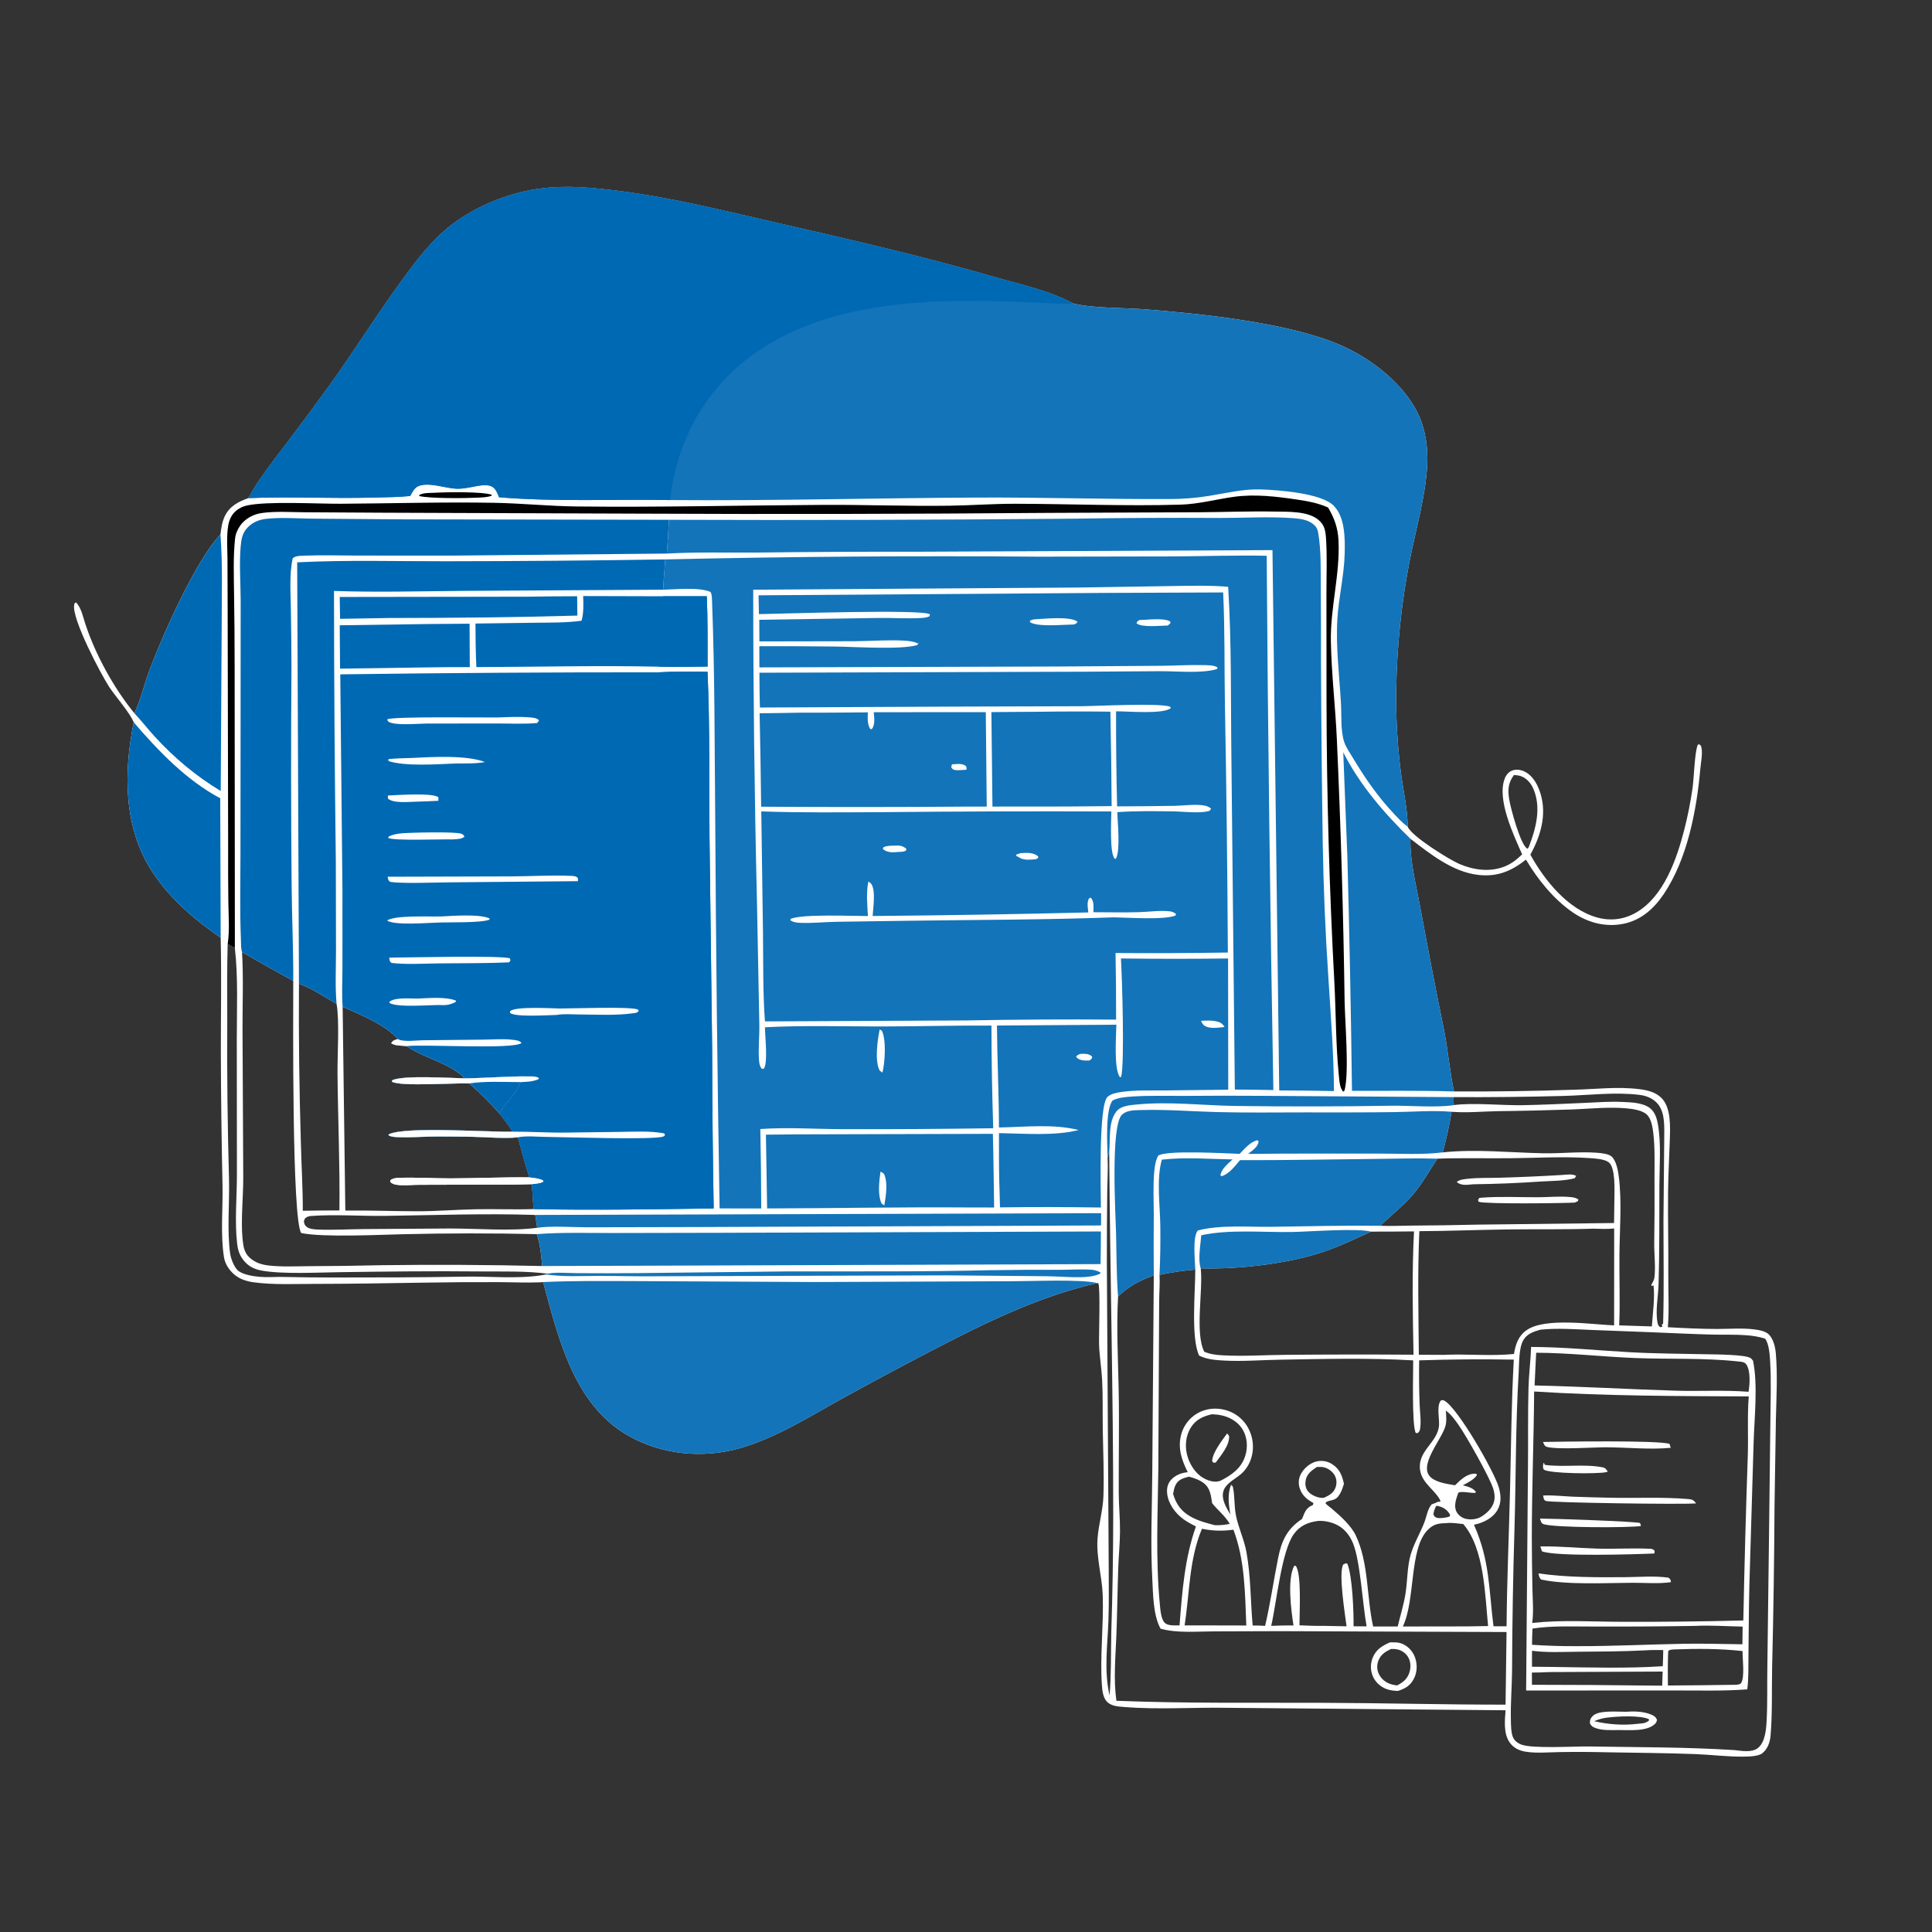 <?xml version="1.0" encoding="utf-8" ?>
<svg xmlns="http://www.w3.org/2000/svg" xmlns:xlink="http://www.w3.org/1999/xlink" width="1024" height="1024">
	<rect width="100%" height="100%" fill="#333333" stroke="none"/>
	<path fill="white" d="M131.654 264.002L131.899 263.539C137.139 253.811 144.328 244.957 150.973 236.168Q163.01 220.321 174.666 204.192C187.103 186.93 198.364 168.877 210.823 151.605C217.788 141.949 224.797 132.237 233.531 124.068C244.175 114.111 258.193 107.008 272.104 102.926C285.596 98.968 299.079 98.433 313.009 99.593C346.865 102.41 379.758 110.766 412.764 118.331C451.097 127.116 489.182 135.828 526.973 146.785C540.492 150.704 556.259 154.029 568.634 160.775C568.774 160.815 568.913 160.858 569.053 160.895C578.118 163.34 596.703 163.15 606.769 163.936C636.644 166.269 683.694 171.118 710.763 183.054C725.783 189.676 741.077 201.208 749.557 215.483C754.558 223.904 756.56 233.401 756.526 243.129C756.466 260.181 750.382 280.408 747.103 297.453Q743.881 314.03 742.114 330.825Q740.346 347.619 740.047 364.504C739.755 379.365 740.613 394.673 742.495 409.411C743.692 418.785 746.062 428.741 746.102 438.156C748.159 443.273 768.294 455.713 773.514 457.931C781.041 461.13 789.587 462.348 797.39 459.294C801.158 457.82 803.896 455.577 806.77 452.831C802.274 442.622 793.15 423.589 797.599 412.503C798.34 410.656 799.612 409.089 801.523 408.39C803.725 407.585 806.177 407.99 808.224 409.033C812.792 411.361 815.318 416.47 816.669 421.199C819.811 432.205 816.495 443.263 811.125 452.986C818.574 466.502 830.931 481.95 846.497 486.282C853.626 488.266 860.774 487.38 867.195 483.668C881.822 475.211 888.643 455.466 892.614 440.1Q895.483 428.965 897.1 417.581C897.85 412.272 898.18 398.689 899.846 394.791L900.464 394.429C901.296 394.972 901.515 395.064 901.76 396.093C902.534 399.341 901.506 404.134 901.21 407.454C899.246 429.483 894.371 455.25 881.816 473.9C876.651 481.573 869.817 487.726 860.503 489.622C850.857 491.586 841.395 488.977 833.412 483.459C823.396 476.534 814.945 466.02 808.794 455.615C801.004 461.763 793.597 464.842 783.628 463.733C769.974 462.214 758.143 452.675 747.569 444.594C747.181 456.229 750.622 469.213 752.723 480.654Q758.724 513.393 765.378 546.005C767.499 556.772 768.383 567.824 770.666 578.498Q802.522 578.644 834.36 577.58C845.91 577.275 857.457 575.832 868.978 577.287C873.205 577.82 877.548 578.844 880.656 581.981C885.802 587.174 885.247 597.489 885.029 604.249C884.73 613.502 884.201 622.745 884.11 632.004C883.97 646.241 884.345 660.473 884.229 674.715C884.152 684.169 884.758 694.065 883.996 703.459C892.648 703.934 901.379 704.363 910.046 704.38C916.571 704.393 923.618 703.776 930.083 704.645C932.504 704.971 935.88 705.539 937.644 707.404C940.011 709.904 940.948 714.054 941.229 717.367C942.201 728.787 941.523 740.857 941.262 752.327L940.529 798.51Q940.306 840.983 939.265 883.443C938.999 895.6 939.454 907.849 938.428 919.968C938.135 923.436 936.88 927.04 934.04 929.277C931.888 930.972 926.683 931.018 923.938 931.047C915.469 931.138 906.897 930.014 898.42 929.697C882.769 929.113 867.064 929.033 851.403 928.742Q839.21 928.437 827.014 928.634C821.034 928.715 814.36 929.38 808.478 928.413C805.019 927.845 801.966 926.293 799.999 923.321C796.858 918.576 797.575 911.872 797.982 906.479L650.555 905.177C632.454 904.857 614.387 906.204 596.295 904.771C592.969 904.507 589.101 904.445 586.645 901.862C584.597 899.709 584.237 895.983 584.029 893.137C582.949 878.308 584.991 861.157 584.479 845.651C584.146 835.591 580.987 825.571 581.716 815.503C582.269 807.87 584.583 800.631 584.839 792.894C585.223 781.302 584.693 769.693 584.495 758.103C584.345 749.277 584.613 740.395 584.161 731.58C583.839 725.309 582.753 719.074 582.542 712.803C582.371 707.754 583.284 682.479 582.135 680.167L581.647 680.059C550.998 687.011 522.749 700.838 494.986 715.249C478.952 723.573 463.069 732.049 447.243 740.774C429.724 750.432 411.482 762.111 392.125 767.585C372.416 773.159 350.714 771.075 332.851 760.846C304.079 744.371 295.952 709.135 287.872 679.531C287.331 679.586 286.789 679.633 286.246 679.654C278.82 679.951 271.293 679.587 263.857 679.559C250.65 679.511 237.335 679.608 224.132 679.834C204.783 680.164 185.487 680.467 166.132 680.492C155.711 680.506 144.9 681.04 134.556 679.659C130.496 679.117 126.661 677.878 123.621 675.029C121.105 672.669 119.219 669.644 118.688 666.204C116.776 653.809 118.201 640.746 117.937 628.254Q117.158 592.938 117.052 557.613C117.043 537.402 117.44 517.211 116.964 497.001C103.124 487.42 90.171 476.456 80.841 462.271C65.389 438.78 65.487 409.474 70.887 382.841C68.764 377.649 61.275 369.271 57.836 364.021C53.654 357.639 37.753 327.667 39.345 320.463C39.547 319.55 39.416 319.882 40.276 319.273C43.099 322.105 44.041 327.122 45.265 330.813C50.696 347.198 60.334 364.68 71.243 378.068C74.667 370.646 76.507 362.423 79.398 354.762C86.382 336.254 103.66 297.216 116.84 283.292C117.232 280.085 117.666 276.807 119.031 273.843C121.572 268.324 126.221 265.931 131.654 264.002ZM625.188 861.488C626.573 843.556 627.865 826.147 633.862 809.04C631.486 807.844 629.141 806.62 627.003 805.021C622.751 801.841 619.186 796.932 618.611 791.551C618.334 788.954 618.86 786.348 620.657 784.369C622.959 781.834 626.21 780.577 629.546 780.296C626.409 774.113 624.204 767.737 625.956 760.712Q626.172 759.815 626.477 758.945Q626.782 758.074 627.173 757.238Q627.563 756.402 628.035 755.609Q628.506 754.817 629.055 754.075Q629.603 753.333 630.223 752.65Q630.843 751.967 631.528 751.349Q632.213 750.731 632.956 750.184Q633.699 749.638 634.493 749.168C639.076 746.478 644.578 745.934 649.662 747.392Q650.143 747.525 650.616 747.682Q651.089 747.84 651.554 748.021Q652.018 748.203 652.473 748.408Q652.928 748.613 653.371 748.841Q653.815 749.069 654.246 749.32Q654.677 749.571 655.095 749.843Q655.512 750.116 655.916 750.41Q656.319 750.703 656.706 751.017Q657.094 751.331 657.464 751.665Q657.835 751.999 658.188 752.351Q658.542 752.703 658.876 753.073Q659.211 753.443 659.526 753.829Q659.841 754.216 660.136 754.618Q660.431 755.021 660.705 755.437Q660.978 755.854 661.23 756.285Q661.482 756.715 661.712 757.158C665.592 764.547 664.746 773.979 658.941 780.17C655.804 783.517 649.534 785.88 648.353 790.58C647.283 794.837 650.071 799.193 652.088 802.722C651.223 797.376 650.521 792.164 652.454 786.953L653.236 787.27L652.385 787.293L653.37 787.728C654.543 792.767 654.059 798.003 655.051 803.084C656.349 809.733 659.419 815.9 660.635 822.601C662.945 835.34 662.801 848.654 663.925 861.552C666.13 861.504 668.334 861.646 670.536 861.748C673.333 849.78 675.025 837.718 677.448 825.701C679.284 816.597 682.141 810.395 690.096 805.082C691.451 801.902 691.979 799.435 695.359 797.922C695.537 797.842 695.717 797.767 695.896 797.689L696.277 795.939L696.467 796.782C693.076 795.02 690.317 792.893 688.988 789.163C688.088 786.639 688.144 783.931 689.363 781.518C690.919 778.436 694.022 775.674 697.359 774.712Q697.888 774.561 698.431 774.466Q698.973 774.371 699.522 774.332Q700.071 774.294 700.621 774.312Q701.171 774.33 701.717 774.406Q702.262 774.481 702.797 774.612Q703.331 774.743 703.849 774.929Q704.368 775.115 704.864 775.353Q705.36 775.592 705.829 775.88C709.996 778.421 711.338 781.968 712.325 786.473C711.735 788.241 711.174 790.146 710.214 791.748C709.054 793.683 708.066 794.668 705.814 795.162C704.703 795.406 703.878 795.609 702.862 796.166C702.775 796.376 702.59 796.569 702.601 796.796C702.621 797.171 705.46 799.275 705.947 799.686C710.285 803.343 716.116 808.612 718.552 813.726C725.527 828.373 724.279 846.393 727.79 862.061L740.81 862.064C742.237 856.082 744.097 850.311 745.013 844.197C745.982 837.734 745.879 830.022 747.732 823.836C749.526 817.849 752.68 812.697 754.923 806.943C756.005 804.167 756.776 799.297 758.902 797.294C759.432 797.114 759.967 796.947 760.484 796.733C760.565 796.7 761.934 796.046 762.084 796.015C763.855 795.654 761.996 796.479 763.544 795.686C761.361 790.32 754.056 786.537 752.771 779.749C750.851 769.617 760.897 765.295 762.548 756.839C763.386 752.543 761.09 745.919 763.601 742.323C764.589 742.047 764.753 741.933 765.697 742.473C772.737 746.499 791.844 779.616 794.39 788.329C795.597 792.464 795.85 796.717 793.571 800.544C791.202 804.522 786.519 806.913 782.133 807.95C781.83 808.021 781.526 808.083 781.223 808.15C789.697 827.156 789.049 842.115 791.586 861.968Q795.049 861.922 798.512 861.95C798.706 837.871 799.764 813.832 800.352 789.762C800.916 766.713 801.058 743.654 802.345 720.624Q777.256 720.189 752.177 721.014Q751.996 732.619 752.423 744.217C752.555 748.319 753.326 753.123 752.699 757.155C752.512 758.357 752.302 758.838 751.324 759.602L750.387 759.483C748.224 755.594 749.059 727.107 749.026 721.029C725.597 719.649 701.716 720.276 678.246 720.671C668.547 720.834 658.705 721.656 649.018 721.138C644.543 720.899 639.624 720.567 635.579 718.497C631.089 709.258 633.581 683.976 633.517 672.931Q623.95 673.687 614.569 675.708C614.856 680.311 614.389 685.13 614.378 689.757L613.933 778.787C613.636 802.53 612.464 826.801 614.749 850.467C615.007 853.14 615.378 858.559 617.539 860.304C619.414 861.819 622.903 861.475 625.188 861.488ZM592.598 687.125C591.709 703.381 592.565 719.909 592.905 736.184C593.287 754.511 592.883 772.884 592.955 791.217C592.982 798.044 593.678 804.858 593.626 811.672C593.577 818.116 592.913 824.588 592.693 831.034C592.28 843.087 592.163 855.139 591.681 867.194C591.231 878.482 590.122 890.231 591.72 901.449C628.292 902.914 664.985 902.371 701.585 902.521C733.719 902.652 765.832 903.514 797.973 903.497L798.501 865.006L678.999 864.551L643.299 864.666C634.366 864.683 623.731 865.689 615.111 863.23C611.146 855.89 611.186 845.144 610.737 836.899C609.721 818.22 610.614 799.196 610.73 780.486L611.532 675.993C604.053 678.687 598.409 681.641 592.598 687.125ZM919.349 927.591C923.094 927.991 928.596 929.055 931.778 926.458C935.659 923.291 936.113 916.43 936.363 911.764C936.859 902.521 936.562 893.198 936.727 883.939L937.662 810.129L938.324 753.951C938.42 743.206 938.847 732.218 938.208 721.498C938.004 718.077 937.638 712.282 935.556 709.509C932.352 708.46 928.864 707.954 925.505 707.7C919.541 707.248 913.49 707.512 907.509 707.357C896.448 707.07 885.384 706.518 874.327 706.077L843.783 704.911C834.715 704.536 825.369 703.821 816.326 704.783C812.789 705.822 809.327 706.918 807.376 710.345C804.944 714.617 805.22 722.588 804.925 727.512C803.293 754.755 803.499 782.062 802.737 809.329Q801.568 847.529 801.421 885.747C801.335 894.277 800.591 902.897 800.787 911.413C800.847 914.046 800.85 918.052 801.784 920.486C802.581 922.562 804.336 923.891 806.364 924.664C812.337 926.942 834.311 925.535 842.336 925.666C867.933 926.086 893.804 925.97 919.349 927.591ZM183.031 641.623C195.821 641.463 208.612 641.987 221.401 641.993C231.644 641.998 241.781 641.137 252 640.934C262.277 640.73 272.633 641.177 282.884 640.844C282.437 636.462 282.245 632.026 281.941 627.63C270.806 628.047 259.653 627.76 248.512 627.898L222.271 627.971C219.066 627.976 215.82 628.288 212.625 628.161C210.602 628.081 208.268 627.945 206.815 626.369L206.967 625.471C208.278 624.625 209.428 624.38 210.968 624.312C220.171 623.907 229.688 624.604 238.944 624.571C252.822 624.52 266.762 623.868 280.62 624.053C278.317 617.085 276.503 609.861 274.474 602.804C267.761 603.619 255.245 602.531 247.874 602.485C241.006 602.442 234.119 602.329 227.252 602.448C222.011 602.538 216.892 602.971 211.635 602.754C209.737 602.675 207.502 602.696 205.853 601.664L206.2 601.162C215.09 596.867 259.714 600.192 271.67 599.796C269.649 596.392 267.091 593.277 264.695 590.128C259.645 584.438 254.447 579.215 248.677 574.24C241.849 573.892 211.342 576.054 207.643 573.224L208.021 572.475C214.788 569.797 237.883 571.413 246.373 571.533C238.173 563.216 224.96 561.05 215.533 554.468C212.872 554.08 209.639 554.505 207.325 552.905C208.425 551.236 209.029 551.323 210.883 550.72C204.984 543.563 190.244 537.346 181.605 533.612L183.031 641.623ZM287.403 671.026C286.823 665.357 286.396 659.527 284.508 654.115Q248.99 653.314 213.474 654.166C200.944 654.44 171.239 655.934 159.66 653.53C154.662 646.541 155.405 538.065 155.432 519.883Q141.757 512.423 128.281 504.608C129.079 518.292 128.497 532.31 128.539 546.032L128.926 623.637C128.989 634.007 127.57 646.907 128.563 656.661C128.959 660.559 129.362 664.018 132.482 666.734C135.392 669.267 138.693 670.314 142.451 670.741C149.499 671.541 156.789 671.148 163.881 671.096Q182.799 671.052 201.711 670.589Q244.561 670.026 287.403 671.026ZM636.408 672.254C637.73 683.977 633.226 706.36 638.27 716.423C641.262 717.767 644.65 718.153 647.902 718.34C658.958 718.976 670.226 718.164 681.306 718.089Q715.252 717.778 749.198 718.023C748.765 696.361 748.336 674.308 749.446 652.668C741.849 652.807 734.236 652.747 726.637 652.785C718.342 656.584 710.096 660.58 701.436 663.493C682.377 669.904 656.413 672.798 636.408 672.254ZM752.01 718.041L765.125 718.103C777.486 717.522 790.123 718.853 802.417 717.644C803.289 712.547 804.738 708.029 809.224 704.947C819.089 698.171 843.575 701.997 855.512 702.48L855.549 651.119C851.83 651.495 848.161 651.344 844.431 651.219C829.551 651.718 814.638 651.433 799.75 651.615C783.926 651.808 768.107 652.481 752.282 652.546C751.284 674.363 751.853 696.217 752.01 718.041ZM660.566 861.554C659.862 844.392 659.884 827.055 653.74 810.773C647.913 811.56 642.847 811.461 637.06 810.272C630.127 826.801 630.611 844.164 627.852 861.49L654.125 861.524L660.566 861.554ZM179.894 641.561C180.21 617.431 179.116 593.188 178.888 569.045C178.795 559.188 179.996 540.489 178.38 532.067C171.711 528.227 165.739 524.04 158.452 521.353Q158.175 563.485 159.463 605.598C159.744 617.643 160.518 629.687 160.495 641.736Q170.193 641.54 179.894 641.561ZM788.719 861.839C787.069 845.391 786.77 820.784 775.566 807.78C773.009 807.576 769.743 806.956 767.236 807.239C762.741 807.406 759.907 807.557 756.604 811.005C746.851 821.187 750.282 847.827 743.546 862.067L767.465 862.043Q778.093 862.088 788.719 861.839ZM701.124 861.73L713.702 861.97C712.987 856.34 709.272 833.385 711.967 829.209L713.362 828.546L714.152 828.862C716.835 835.569 717.519 854.458 717.415 861.973L724.329 861.987C722.206 850.433 721.002 827.434 717.132 817.981C715.706 814.496 713.498 811.374 710.354 809.243C707.051 807.004 702.507 805.865 698.525 806.129C693.19 806.873 688.992 808.609 685.748 813.107C679.162 822.242 676.58 849.727 673.76 861.733C677.702 861.594 681.632 861.462 685.577 861.513C684.316 853.5 682.183 837.019 685.929 829.947L686.743 829.908C689.999 833.796 688.694 855.295 688.744 861.44C692.863 861.596 697.003 861.843 701.124 861.73ZM772.763 791.642C771.728 794.678 770.413 798.215 772.002 801.299C772.896 803.035 774.736 804.42 776.607 804.929C779.356 805.676 782.783 805.33 785.214 803.804C788.264 801.891 791.146 799.212 791.937 795.563C792.416 793.356 792.089 791.05 791.411 788.922C789.508 782.951 777.275 761.256 773.15 755.366C771.292 752.714 768.988 749.526 766.331 747.664C766.507 750.386 766.841 753.213 766.102 755.876C764.109 763.065 751.426 776.934 758.395 783.062C761.569 785.852 767.141 786.508 771.191 787.226C774.131 784.361 777.407 781.023 781.875 781.077C782.081 781.079 782.284 781.124 782.488 781.148L782.792 781.871C781.143 784.339 777.893 785.826 775.344 787.236C778.048 787.981 780.445 788.444 782.238 790.675L781.936 791.247C779.766 791.519 774.12 790.062 772.877 791.264L772.763 791.642ZM647.008 784.769C652.9 781.728 657.966 778.196 660.044 771.521C661.434 767.054 661.096 761.872 658.708 757.799C656.427 753.91 652.414 751.399 648.1 750.323C646.215 749.853 644.331 749.672 642.397 749.572C637.673 750.662 633.886 752.322 631.208 756.568C628.578 760.737 627.971 765.927 629.073 770.686C630.21 775.593 633.276 780.727 637.715 783.314C640.235 784.783 643.585 785.904 646.448 784.978C646.638 784.917 646.821 784.838 647.008 784.769ZM770.527 585.727C780.701 584.323 796.012 585.971 807.044 585.772C818.046 585.572 829.015 585.03 840.006 584.551C846.555 584.265 853.246 583.732 859.789 584.047C864.423 584.269 870.495 584.357 874.361 587.219C877.08 589.232 878.133 592.58 878.705 595.779C880.543 606.054 879.539 617.841 879.507 628.269C879.454 645.747 879.578 663.253 879.073 680.725C878.886 687.176 877.342 694.546 878.488 700.868C878.723 702.164 878.944 702.749 880.019 703.491L881.187 703.064L880.741 702.052L881.485 701.606C882.022 683.422 881.659 665.393 881.667 647.217L882.099 600.462C882.121 594.947 882.095 588.247 877.814 584.182C875.378 581.87 872.303 580.727 869.017 580.316C856.131 578.703 841.973 580.498 828.954 580.865Q799.675 581.652 770.386 581.498L770.527 585.727ZM875.518 703.035C875.943 696.356 877.209 687.753 876.398 681.277L875.414 681.632L875.233 680.985C875.817 679.876 876.706 678.508 876.864 677.255C877.583 671.574 876.721 664.774 876.774 658.951Q877.036 641.571 876.915 624.19C876.916 616.385 877.19 608.363 876.284 600.607C875.93 597.578 875.263 593.286 873.117 591.003C870.742 588.476 865.521 587.76 862.2 587.458C852.942 586.617 843.287 587.61 834.003 588.014Q813.818 588.719 793.622 588.941C785.867 589.102 777.954 589.853 770.219 589.324L769.344 589.26C768.242 596.52 766.526 603.671 764.694 610.777C782.239 608.953 800.332 610.902 817.888 611.26C827.321 611.452 836.949 610.284 846.344 610.979C848.59 611.145 852.577 611.482 854.249 613.047C856.726 615.366 857.628 620.594 858.032 623.889C859.66 637.185 858.472 651.534 858.327 664.925C858.192 677.428 858.751 689.985 858.196 702.474Q866.855 702.815 875.518 703.035ZM587.06 613.628C587.343 619.29 586.939 625.169 586.875 630.849Q586.644 650.173 586.656 669.499L587.646 831.873C587.647 840.866 587.806 849.897 587.489 858.885C587.015 872.303 585.057 885.374 588.094 898.63C589.042 887.551 588.759 876.248 589.013 865.124Q589.982 834.38 590.03 803.62C590.073 739.21 588.36 674.884 587.902 610.491L587.06 613.628ZM766.886 804.213L768.365 803.761C768.6 802.621 768.72 803.068 768.111 802.105C766.772 799.987 764.438 798.61 762.023 798.21C761.76 798.166 761.494 798.134 761.23 798.096C760.45 799.734 759.806 800.987 759.779 802.823C760.352 803.764 760.463 804.108 761.587 804.444C763.105 804.898 765.318 804.442 766.886 804.213ZM802.441 410.754C799.362 414.931 799.093 418.427 799.873 423.506C800.566 428.011 805.722 447.306 809.284 449.647C809.405 449.726 809.547 449.768 809.678 449.829L810.314 448.888C814.047 439.207 817.025 428.236 812.748 418.156C811.531 415.288 809.398 412.705 806.453 411.502C805.203 410.992 803.778 410.857 802.441 410.754ZM701.839 793.815C704.531 792.539 706.8 791.385 707.857 788.423C708.591 786.37 708.534 784.155 707.531 782.202C706.406 780.012 704.046 778.247 701.654 777.696C700.483 777.427 699.216 777.483 698.021 777.505C695.357 779.286 692.86 780.95 692.111 784.256C691.675 786.182 691.83 788.292 692.933 789.978C694.343 792.136 697.732 793.677 700.25 793.874C701.041 793.936 701.144 793.896 701.839 793.815ZM621.759 791.809C623.442 797.394 626.143 801.135 631.379 804.01C635.302 806.164 639.611 807.261 643.911 808.387C646.692 808.49 649.086 808.2 651.805 807.701C649.235 803.282 645.557 800.614 642.453 796.717C641.804 792.578 641.508 788.79 637.943 786.025C635.871 784.419 632.628 783.264 630.113 782.66C627.279 783.424 624.737 784.074 623.213 786.803C622.374 788.303 622.089 790.143 621.759 791.809ZM290.842 675.175C278.769 673.512 266.107 674.014 253.943 673.888C229.193 673.632 204.588 673.926 179.848 674.281C168.503 674.444 149.457 675.423 138.707 673.434C134.715 672.696 131.632 671.183 129.066 667.956C126.957 665.303 126.09 662.58 125.699 659.261C124.332 647.665 125.547 634.608 125.569 622.873L125.506 550.422C125.501 534.639 126.261 518.165 124.485 502.48L120.672 500.37C120.265 513.781 120.466 527.249 120.454 540.666Q120.185 583.016 121.385 625.351C121.69 637.799 120.265 652.418 122.001 664.521C122.377 667.143 124.008 671.346 125.923 673.229C128.286 675.553 134.333 676.477 137.629 676.751C141.815 677.099 146.044 676.716 150.238 676.809C158.826 676.997 167.36 677.103 175.952 677.101C199.416 677.096 222.773 677.077 246.242 676.649C259.383 676.41 273.579 677.899 286.554 675.982Q288.715 675.666 290.842 675.175ZM283.684 643.947C257.23 643.061 230.5 644.086 204.026 644.44C191.105 644.612 177.794 643.557 164.939 644.491C163.829 644.572 162.83 644.829 161.952 645.55C161.317 646.071 161.301 646.663 161.071 647.412C161.361 648.844 161.406 649.323 162.602 650.303C163.988 651.438 166.84 651.628 168.524 651.693C176.555 652.002 184.684 651.522 192.727 651.438L238.249 651.13C252.819 651.096 270.699 652.677 284.73 650.747L283.684 643.947ZM761.805 614.117C757.543 620.663 753.56 627.809 748.421 633.689C743.366 639.472 737.1 644.265 731.651 649.683C736.96 649.939 742.435 649.637 747.758 649.595Q765.407 649.509 783.051 649.077L855.482 648.228Q855.605 641.884 855.66 635.54C855.683 631.069 856.39 618.685 852.518 615.934C850.16 614.258 845.257 614.008 842.404 613.813C828.913 612.892 815.043 613.709 801.523 613.872C788.294 614.032 775.024 613.652 761.805 614.117Z"/>
	<path fill="#0069B4" fill-opacity="0.922" d="M131.654 264.002L131.899 263.539C137.139 253.811 144.328 244.957 150.973 236.168Q163.01 220.321 174.666 204.192C187.103 186.93 198.364 168.877 210.823 151.605C217.788 141.949 224.797 132.237 233.531 124.068C244.175 114.111 258.193 107.008 272.104 102.926C285.596 98.968 299.079 98.433 313.009 99.593C346.865 102.41 379.758 110.766 412.764 118.331C451.097 127.116 489.182 135.828 526.973 146.785C540.492 150.704 556.259 154.029 568.634 160.775C568.774 160.815 568.913 160.858 569.053 160.895C578.118 163.34 596.703 163.15 606.769 163.936C636.644 166.269 683.694 171.118 710.763 183.054C725.783 189.676 741.077 201.208 749.557 215.483C754.558 223.904 756.56 233.401 756.526 243.129C756.466 260.181 750.382 280.408 747.103 297.453Q743.881 314.03 742.114 330.825Q740.346 347.619 740.047 364.504C739.755 379.365 740.613 394.673 742.495 409.411C743.692 418.785 746.062 428.741 746.102 438.156C743.454 436.299 741.065 433.708 738.855 431.358C730.304 422.267 723.381 412.286 716.996 401.591C715.454 399.007 713.414 396.156 712.469 393.293C710.471 387.238 711.112 379.23 710.741 372.814C709.888 358.101 707.973 343.026 708.822 328.282C709.491 316.655 712.393 305.285 712.7 293.624C712.912 285.569 712.97 274.077 706.816 267.96C700.224 261.409 677.93 259.736 668.369 259.411C659.027 259.093 650.183 261.324 641.02 262.798Q630.431 264.521 619.703 264.504C585.775 264.655 551.844 263.552 517.918 263.718C463.642 263.982 409.418 265.475 355.133 265.042C325.003 264.53 294.545 266.051 264.497 263.56C263.754 261.715 262.933 259.319 261.184 258.164C258.363 256.301 253.425 257.514 250.343 258.073C247.6 258.57 244.788 259.148 241.985 259.038C236.111 258.807 227.502 255.459 221.963 257.568C219.603 258.467 218.592 260.82 217.412 262.883C211.214 263.539 204.957 263.523 198.732 263.702C176.39 264.345 153.951 263.139 131.654 264.002Z"/>
	<path fill="#0069B4" d="M131.654 264.002L131.899 263.539C137.139 253.811 144.328 244.957 150.973 236.168Q163.01 220.321 174.666 204.192C187.103 186.93 198.364 168.877 210.823 151.605C217.788 141.949 224.797 132.237 233.531 124.068C244.175 114.111 258.193 107.008 272.104 102.926C285.596 98.968 299.079 98.433 313.009 99.593C346.865 102.41 379.758 110.766 412.764 118.331C451.097 127.116 489.182 135.828 526.973 146.785C540.492 150.704 556.259 154.029 568.634 160.775C568.492 160.792 568.35 160.812 568.207 160.828C563.777 161.31 558.975 160.786 554.518 160.635Q539.725 159.991 524.924 159.572C473.594 158.525 413.992 164.147 379 206.838C365.266 223.593 357.62 243.64 355.133 265.042C325.003 264.53 294.545 266.051 264.497 263.56C263.754 261.715 262.933 259.319 261.184 258.164C258.363 256.301 253.425 257.514 250.343 258.073C247.6 258.57 244.788 259.148 241.985 259.038C236.111 258.807 227.502 255.459 221.963 257.568C219.603 258.467 218.592 260.82 217.412 262.883C211.214 263.539 204.957 263.523 198.732 263.702C176.39 264.345 153.951 263.139 131.654 264.002Z"/>
	<path fill="#0069B4" fill-opacity="0.922" d="M287.872 679.531C303.542 678.77 319.241 678.994 334.925 679.005L431.979 679.5L537.554 679.069C547.625 679.069 573.126 677.926 581.647 680.059C550.998 687.011 522.749 700.838 494.986 715.249C478.952 723.573 463.069 732.049 447.243 740.774C429.724 750.432 411.482 762.111 392.125 767.585C372.416 773.159 350.714 771.075 332.851 760.846C304.079 744.371 295.952 709.135 287.872 679.531Z"/>
	<path fill="#0069B4" fill-opacity="0.922" d="M711.952 398.733C720.751 416.127 733.71 431.08 747.569 444.594C747.181 456.229 750.622 469.213 752.723 480.654Q758.724 513.393 765.378 546.005C767.499 556.772 768.383 567.824 770.666 578.498C752.63 577.932 734.619 578.227 716.58 578.174Q715.798 516 714.124 453.844L711.952 398.733Z"/>
	<path fill="#0069B4" d="M116.84 283.292C118.055 298.947 117.493 314.958 117.502 330.656L116.986 419.244C103.846 411.333 92.349 401.696 82.01 390.392C78.326 386.365 74.972 382.048 71.243 378.068C74.667 370.646 76.507 362.423 79.398 354.762C86.382 336.254 103.66 297.216 116.84 283.292Z"/>
	<path fill="#0069B4" d="M70.887 382.841C83.954 398.075 98.855 413.594 116.73 423.106L116.964 497.001C103.124 487.42 90.171 476.456 80.841 462.271C65.389 438.78 65.487 409.474 70.887 382.841Z"/>
	<path fill="#0069B4" d="M349.083 356.342C357.688 355.819 366.389 355.973 375.009 356.033C376.293 385.25 375.797 414.773 376.06 444.027L377.446 556Q377.524 598.259 378.266 640.511C346.508 640.905 314.64 641.543 282.884 640.844C282.437 636.462 282.245 632.026 281.941 627.63C283.965 627.359 286.215 627.362 287.993 626.295L287.883 625.667C285.52 624.518 283.192 624.35 280.62 624.053C278.317 617.085 276.503 609.861 274.474 602.804C267.761 603.619 255.245 602.531 247.874 602.485C241.006 602.442 234.119 602.329 227.252 602.448C222.011 602.538 216.892 602.971 211.635 602.754C209.737 602.675 207.502 602.696 205.853 601.664L206.2 601.162C215.09 596.867 259.714 600.192 271.67 599.796C269.649 596.392 267.091 593.277 264.695 590.128C268.056 584.53 273.799 579.692 275.996 573.534C279.111 573.374 282.812 573.291 285.62 571.847L285.412 571.227C283.482 570.309 281.336 570.527 279.241 570.517C268.271 570.432 257.336 571.433 246.373 571.533C238.173 563.216 224.96 561.05 215.533 554.468C212.872 554.08 209.639 554.505 207.325 552.905C208.425 551.236 209.029 551.323 210.883 550.72C204.984 543.563 190.244 537.346 181.605 533.612C181.091 526.762 181.492 519.62 181.5 512.741L181.502 471.886L180.347 357.417Q264.712 356.273 349.083 356.342Z"/>
	<path fill="#0069B4" fill-opacity="0.922" d="M349.083 356.342C357.688 355.819 366.389 355.973 375.009 356.033C376.293 385.25 375.797 414.773 376.06 444.027L377.446 556Q377.524 598.259 378.266 640.511C346.508 640.905 314.64 641.543 282.884 640.844C282.437 636.462 282.245 632.026 281.941 627.63C283.965 627.359 286.215 627.362 287.993 626.295L287.883 625.667C285.52 624.518 283.192 624.35 280.62 624.053C278.317 617.085 276.503 609.861 274.474 602.804C267.761 603.619 255.245 602.531 247.874 602.485C241.006 602.442 234.119 602.329 227.252 602.448C222.011 602.538 216.892 602.971 211.635 602.754C209.737 602.675 207.502 602.696 205.853 601.664L206.2 601.162C215.09 596.867 259.714 600.192 271.67 599.796C269.649 596.392 267.091 593.277 264.695 590.128C268.056 584.53 273.799 579.692 275.996 573.534C279.111 573.374 282.812 573.291 285.62 571.847L285.412 571.227C283.482 570.309 281.336 570.527 279.241 570.517C282.505 558.879 291.008 549.246 294.951 537.956L294.39 537.966C289.976 538.048 272.784 539.21 270.275 536.792L270.42 535.907C273.36 533.288 292.371 534.475 296.723 534.531C297.942 529.409 301.657 523.917 303.957 519.126Q308.981 508.489 313.388 497.582C331.477 452.618 347.156 405.161 349.083 356.342Z"/>
	<path fill="white" d="M274.474 602.804C267.761 603.619 255.245 602.531 247.874 602.485C241.006 602.442 234.119 602.329 227.252 602.448C222.011 602.538 216.892 602.971 211.635 602.754C209.737 602.675 207.502 602.696 205.853 601.664L206.2 601.162C215.09 596.867 259.714 600.192 271.67 599.796C281.207 599.752 290.718 600.447 300.264 600.289L328.281 599.931C336.154 599.837 344.065 599.317 351.863 600.666L352.459 601.275C352.045 602.291 352.375 602.034 351.377 602.412C346.464 604.273 298.925 602.654 289.205 602.578C284.563 602.541 278.986 601.903 274.474 602.804Z"/>
	<path fill="white" d="M296.723 534.531C304.082 534.533 333.528 533.407 338.01 535.024L338.575 535.743C337.74 536.856 337.053 536.837 335.738 537.023C326.285 538.365 316.126 537.725 306.581 537.68C302.918 537.662 298.53 537.256 294.951 537.956L294.39 537.966C289.976 538.048 272.784 539.21 270.275 536.792L270.42 535.907C273.36 533.288 292.371 534.475 296.723 534.531Z"/>
	<path fill="white" d="M210.883 550.72C211.081 550.819 211.275 550.924 211.476 551.015C214.199 552.254 220.989 551.403 224.056 551.36L256.122 551.033C261.194 550.995 266.621 550.519 271.65 551.099C273.261 551.285 275.384 551.452 276.432 552.765C272.572 556.392 224.976 553.363 215.533 554.468C212.872 554.08 209.639 554.505 207.325 552.905C208.425 551.236 209.029 551.323 210.883 550.72Z"/>
	<path fill="white" d="M205.496 464.692L270.5 464.509C281.181 464.467 292.165 463.767 302.813 464.236C303.874 464.283 305.047 464.344 305.929 465.001C306.523 465.445 306.298 466.361 306.324 467.039L237.77 467.667C230.386 467.719 213.062 468.439 206.727 467.388C205.627 466.407 205.744 466.171 205.496 464.692Z"/>
	<path fill="white" d="M264.058 380.267C269.481 380.068 275.152 379.778 280.559 380.216C282.239 380.353 284.513 380.428 285.682 381.797L284.729 383.279L284.805 383.202C278.087 383.834 271.078 383.456 264.327 383.464L226.25 383.494C221.508 383.523 209.991 384.648 206.269 382.706C205.411 382.258 205.557 382.141 205.25 381.304C207.229 379.601 257.578 380.42 264.058 380.267Z"/>
	<path fill="white" d="M206.289 507.574C215.23 507.514 266.541 506.311 270.243 507.96L270.555 508.991L269.902 510.066C257.618 510.615 245.288 510.488 232.992 510.609C224.644 510.69 215.847 511.321 207.549 510.384C206.365 509.549 206.559 508.929 206.289 507.574Z"/>
	<path fill="white" d="M234.034 485.725C240.2 485.437 254.237 484.302 259.568 486.832L259.351 487.439C255.054 489.24 237.949 488.721 232.27 488.982C226.54 489.1 209.293 490.603 205.172 487.918C209.161 484.941 228.146 485.953 234.034 485.725Z"/>
	<path fill="white" d="M218.319 401.727C228.708 401.208 247.347 400.095 257.055 403.904C252.102 404.818 246.937 404.611 241.914 404.657C232.032 404.998 214.613 406.397 205.557 403.251L205.674 403.267L204.742 402.666L206.028 403.357L205.87 402.336C210.006 401.94 214.168 401.864 218.319 401.727Z"/>
	<path fill="white" d="M212.859 441.662C217.223 441.306 241.561 440.669 244.504 441.909C245.568 442.358 245.747 442.503 246.151 443.535C244.313 444.862 241.998 444.741 239.806 444.912C234.297 444.687 208.378 445.793 205.644 444.071L206.145 443.314C208.379 442.22 210.43 441.978 212.859 441.662Z"/>
	<path fill="white" d="M221.428 529.274C227.229 529 236.399 528.193 241.764 530.389L241.462 531.103C239.364 532.225 237.067 532.823 234.674 532.73C231.904 532.622 229.133 532.774 226.364 532.868C221.968 532.961 209.743 533.709 206.39 531.532L206.523 530.826C210.026 528.46 217.277 529.347 221.428 529.274Z"/>
	<path fill="white" d="M205.59 421.657Q206.203 421.612 206.816 421.579C211.22 421.364 229.685 420.155 232.344 422.578L232.344 424.43Q226.25 424.753 220.149 424.927C216.351 425.016 208.341 425.849 205.585 423.217L205.59 421.657Z"/>
	<path fill="#0069B4" fill-opacity="0.922" d="M585.934 314.259L648.291 314.006C649.227 333.331 648.897 352.694 649.211 372.034Q650.428 438.443 650.791 504.863Q621.024 505.343 591.255 505.116Q591.6 522.765 591.557 540.418Q551.697 540.107 511.842 540.859L405.431 541.365C404.296 526.005 404.588 510.402 404.406 494.999L403.491 430.056C424.657 430.814 445.859 430.533 467.036 430.465Q528.034 429.859 589.034 430.095C589.002 435.013 588.035 452.148 590.835 455.2L591.5 455.051C593.863 450.672 592.365 435.936 592.184 430.454C601.756 429.78 611.568 429.937 621.168 430.026C626.557 430.076 635.907 431.285 640.784 429.842C641.451 429.645 641.536 429.15 641.878 428.585C640.557 427.409 639.032 426.996 637.285 426.789C632.611 426.235 627.248 427.015 622.495 427.111Q607.293 427.348 592.09 427.396Q591.486 402.206 591.532 377.008C597.604 376.956 616.883 378.725 620.569 375.252L620.13 374.533C614.168 372.502 581.453 374.249 572.795 374.316L507.75 374.504L402.781 375C402.559 368.863 402.58 362.701 402.506 356.559L575.373 356.015L615.136 355.746C623.808 355.7 636.844 357.079 645.018 354.626L645.345 353.826C643.772 352.423 639.039 352.554 636.906 352.51C629.722 352.362 622.489 352.829 615.297 352.887L560.07 353.269L402.495 353.724L402.448 342.494Q422.612 342.451 442.774 342.682C453.491 342.819 477.233 344.451 486.131 341.922C486.683 341.269 486.83 340.95 487.117 340.171L486.53 341.117C484.463 339.942 481.402 339.667 479.038 339.54C470.29 339.073 461.406 339.799 452.642 339.861L402.488 339.952L402.438 328.497L465.393 327.538C472.768 327.413 480.216 327.95 487.571 327.587C489.279 327.503 491.198 327.436 492.705 326.578L492.859 325.602C488.912 322.738 412.67 325.366 402.251 325.502L402.045 315.53L585.934 314.259Z"/>
	<path fill="white" d="M460.256 467.23C460.732 467.514 461.267 467.844 461.626 468.274C464.315 471.497 462.766 481.401 462.515 485.496Q519.682 485.022 576.834 483.609C576.644 481.766 576.185 479.389 576.664 477.582C576.953 476.492 576.942 476.333 577.927 475.724C578.059 475.836 578.205 475.932 578.323 476.058C579.97 477.825 579.541 481.247 579.516 483.499C587.533 483.496 595.615 483.705 603.623 483.47C608.894 483.315 614.607 482.455 619.838 483.006C621.296 483.16 622.126 483.522 623.269 484.419L623.152 485.183C617.614 487.721 597.486 486.3 590.288 486.209C554.407 487.523 518.312 487.506 482.404 488.006L443.146 488.568C437.017 488.693 430.783 489.35 424.672 489.146C422.743 489.081 420.442 488.952 418.886 487.702L419.133 486.991C425.269 484.387 451.791 485.515 460.015 485.524C459.701 479.491 459.008 473.183 460.256 467.23Z"/>
	<path fill="white" d="M548.476 328.249C553.658 327.979 567.364 326.503 571.13 329.526C570.498 330.602 570.28 330.545 569.093 330.998C563.355 331.064 552.034 332.255 547.015 330.287C545.928 329.861 546.276 330.171 545.809 329.189C546.645 328.431 547.391 328.41 548.476 328.249Z"/>
	<path fill="white" d="M603.964 328.616C608.198 328.585 616.783 327.316 620.288 329.434L620.277 330.45L618.924 331.542C614.957 331.589 605.304 332.708 602.382 330.39C602.747 329.162 602.951 329.296 603.964 328.616Z"/>
	<path fill="white" d="M473.871 448.22C476.577 448.069 478.094 448.07 480.299 449.78L480.311 450.685C479.125 451.547 478.025 451.473 476.625 451.522C475.034 451.633 473.126 451.894 471.556 451.606C470.27 451.37 468.649 450.869 467.864 449.773L468.392 448.997C470.205 448.215 471.921 448.267 473.871 448.22Z"/>
	<path fill="white" d="M540.788 452.199C544.125 452.022 547.426 451.621 550.205 453.859L550.288 454.755L548.96 455.418C546.446 455.611 543.148 456.033 540.84 454.833C540.063 454.43 539.29 453.959 538.517 453.541L538.65 452.97L540.788 452.199Z"/>
	<path fill="white" d="M811.522 713.902C828.898 713.967 846.243 715.705 863.584 716.686C877.367 717.465 891.135 717.496 904.93 717.79C909.157 717.88 924.838 717.911 927.82 719.796C928.351 720.132 928.689 720.703 929.123 721.157C931.822 733.933 929.826 751.435 929.451 764.769L927.21 840.003C926.883 852.308 926.907 864.638 926.722 876.948C926.63 883.025 926.874 889.366 926.097 895.389C913.271 896.392 899.948 895.936 887.046 895.984L808.882 896.011L809.854 777.424C810.007 763.455 809.756 749.46 810.138 735.497C810.336 728.275 811.275 721.119 811.522 713.902ZM923.999 858.885Q924.867 815.183 926.364 771.499C926.719 761.093 926.042 750.498 926.88 740.135C889.025 739.954 850.912 739.922 813.123 737.522C812.937 763.437 811.893 789.357 811.893 815.258Q811.939 828.687 812.216 842.113C812.339 848.033 812.923 854.319 812.095 860.198C827.746 858.477 843.352 859.527 859.055 859.591Q891.532 859.702 923.999 858.885ZM926.762 737.673C927.427 733.813 927.906 726.416 925.55 723.139C924.538 721.73 922.756 721.76 921.133 721.584C903.211 719.636 884.781 720.492 866.751 719.787C849.225 719.101 831.76 717.034 814.203 716.984C813.955 722.764 813.577 728.545 813.368 734.324C838.283 734.867 863.213 736.338 888.136 737.095C900.951 737.484 914.002 736.656 926.762 737.673ZM812.253 863.176C812.156 866.029 811.977 868.911 812.01 871.764Q823.866 872.575 835.75 872.496C854.651 872.553 873.386 871.579 892.261 871.234C902.661 871.044 913.119 871.379 923.522 871.5L923.625 862.132C915.336 861.991 906.732 861.331 898.464 861.765Q871.217 862.204 843.967 862.091C833.591 862.126 822.505 861.582 812.253 863.176ZM884.009 893.35Q902.286 893.257 920.56 892.957C921.263 892.78 922.324 892.751 922.767 892.129C924.907 889.125 923.495 878.904 923.586 875.098C911.625 873.757 899.168 873.782 887.137 874.237C885.913 874.388 885.037 874.211 884.173 875.145C883.915 881.21 883.988 887.281 884.009 893.35ZM812.005 874.939L811.983 883.4L823.645 883.521C842.819 883.774 862.165 884.39 881.31 883.122C881.404 880.275 881.552 877.419 881.551 874.57C878.364 874.556 875.158 874.463 871.979 874.718C859.974 875.333 847.887 875.377 835.867 875.467C828.012 875.526 819.789 875.987 812.005 874.939ZM881.237 885.965L821.365 886.229C818.224 886.35 815.078 886.521 811.934 886.498L811.972 892.972Q843.3 892.972 874.625 893.392L880.995 893.442L881.237 885.965Z"/>
	<path fill="white" d="M817.898 792.659C822.922 792.401 828.134 793.014 833.163 793.251Q842.975 793.623 852.791 793.817C866.734 794.151 881.052 793.343 894.918 794.541C897.139 794.733 897.621 795.168 899.008 796.823C892.469 797.474 821.546 796.487 819.265 795.528C818.06 795.021 818.162 793.802 817.898 792.659Z"/>
	<path fill="white" d="M815.399 833.941C830.62 836.102 846.044 836.049 861.383 835.932C868.847 835.874 876.964 835.147 884.33 836.194C885.415 837.109 885.376 837.159 885.657 838.562C879.155 839.539 872.116 838.89 865.54 838.909C851.062 838.951 830.84 840.132 816.888 837.22C815.752 836.227 815.771 835.379 815.399 833.941Z"/>
	<path fill="white" d="M817.816 764.265C826.707 764.104 879.207 763.29 884.879 765.286L885.52 767.376C874.206 768.428 862.615 767.135 851.26 767.091C844.581 767.065 825.842 768.427 820.034 766.913C818.541 766.524 818.427 765.526 817.816 764.265Z"/>
	<path fill="white" d="M816.421 819.643C826.462 819.44 836.724 820.532 846.789 820.802C855.917 821.046 865.152 820.452 874.248 820.868C875.602 820.93 876.096 820.991 877.009 821.995L876.864 823.375C867.161 823.831 824.181 825.146 817.234 822.198L816.421 819.643Z"/>
	<path fill="white" d="M816.216 804.88C822.414 804.856 866.845 806.38 869.259 807.229L869.769 808.798C863.753 809.823 823.448 809.771 818.066 807.811C816.764 807.336 816.656 806.055 816.216 804.88Z"/>
	<path fill="white" d="M818.09 775.348L818.508 775.659L818.717 776.401C828.694 777.785 839.453 775.801 849.296 777.687C850.929 778 851.27 778.726 852.17 779.978C851.873 780.076 851.443 780.232 851.12 780.299C846.493 781.259 821.636 781.101 818.227 778.939C817.559 777.445 817.823 776.929 818.09 775.348Z"/>
	<path fill="white" d="M861.67 907.273C866.021 906.939 870.986 907.045 875.082 908.724C876.594 909.344 877.613 909.987 878.246 911.565C877.991 912.598 877.903 912.997 877.107 913.767C872.908 917.823 863.501 916.946 858 916.958C853.926 916.974 848.989 917.306 845.17 915.708C843.909 915.179 843.228 914.57 842.669 913.307C842.634 911.638 843.082 910.556 844.311 909.392C847.533 906.338 857.41 907.31 861.67 907.273ZM844.949 912.254C852.12 913.984 860.555 914.604 867.879 913.653C870.278 913.444 872.249 913.527 874.095 911.788L873.832 911.125C868.917 909.12 857.936 909.66 852.6 910.284C849.847 910.495 847.495 911.205 844.949 912.254Z"/>
	<path fill="#0069B4" fill-opacity="0.922" d="M352.56 296.502Q451.519 294.24 550.5 295.049L622.5 294.919C638.793 294.782 655.073 294.26 671.37 294.564Q672.351 436.169 674.913 577.753Q664.702 577.539 654.49 577.485L652.673 402.019C652.26 371.76 652.841 341.217 650.947 311.018C641.079 310.162 631.027 310.492 621.132 310.615L572.175 311.397L399.22 312.565Q399.236 394.663 401.178 476.739L402.458 542.808C402.598 548.891 401.888 555.017 402.239 561.082C402.354 563.054 402.478 564.843 403.732 566.442L404.765 566.519C407.162 563.811 405.457 548.793 405.424 544.476C425.729 543.409 446.262 544.047 466.602 544.046C486.226 544.045 505.863 543.454 525.481 543.578Q525.545 570.792 526.427 597.992Q486.571 598.588 446.711 598.486C432.199 598.442 417.47 597.39 402.989 598.415Q403.413 619.464 403.47 640.517L381.405 640.481Q379.644 536.811 379.082 433.128C378.707 395.168 378.887 357.022 377.41 319.092C377.349 317.521 377.442 315.095 376.585 313.764C370.737 311.061 358.043 312.437 351.469 312.549C351.709 307.202 352.281 301.854 352.56 296.502Z"/>
	<path fill="white" d="M466.243 545.641L467.409 546.323C469.833 551.14 469.03 563.3 467.722 568.501L466.271 567.466C463.5 562.464 465.099 551.193 466.243 545.641Z"/>
	<path fill="#0069B4" fill-opacity="0.922" d="M354.529 275.501Q461.845 275.872 569.158 274.907Q608.184 274.303 647.213 274.532C660.059 274.518 672.866 273.702 685.703 274.66C689.629 274.953 693.777 275.581 696.731 278.436C697.923 279.588 698.374 280.675 698.651 282.281C700.282 291.737 699.977 302.144 700.046 311.732Q700.199 331.517 700.149 351.302Q700.364 399.365 701.089 447.422Q701.688 482.844 704.062 518.192C705.298 538.14 706.929 558.3 707.023 578.29Q692.522 577.977 678.018 577.952L674.438 291.572L485.439 292.435Q443.185 292.343 400.935 292.87C385.129 292.974 369.218 292.524 353.436 293.403Q354.179 284.464 354.529 275.501Z"/>
	<path fill="white" d="M736.675 870.497C739.116 870.452 741.357 870.344 743.619 871.413C746.758 872.897 749.027 875.569 750.118 878.853C751.322 882.481 751.093 886.637 749.246 890.012C747.267 893.626 744.675 895.018 740.883 896.245C738.917 896.139 736.867 895.956 735.004 895.284C731.787 894.124 729.023 891.645 727.65 888.499Q727.398 887.911 727.205 887.302Q727.012 886.692 726.882 886.066Q726.751 885.44 726.683 884.805Q726.615 884.169 726.611 883.529Q726.607 882.89 726.667 882.253Q726.726 881.617 726.849 880.989Q726.972 880.362 727.156 879.75Q727.341 879.138 727.586 878.547C729.394 874.21 732.601 872.292 736.675 870.497ZM740.506 893.313C743.794 891.593 746.006 889.836 747.104 886.146C747.864 883.589 747.718 880.747 746.385 878.4Q746.172 878.031 745.924 877.684Q745.676 877.338 745.395 877.017Q745.115 876.696 744.804 876.405Q744.494 876.113 744.156 875.852Q743.819 875.592 743.458 875.366Q743.096 875.14 742.715 874.95Q742.333 874.761 741.935 874.609Q741.537 874.457 741.126 874.345C739.818 873.998 738.601 873.947 737.258 873.988C734.269 875.408 731.845 876.91 730.597 880.126C729.656 882.55 729.74 885.177 730.945 887.496C732.347 890.195 734.77 892.007 737.683 892.786Q739.072 893.168 740.506 893.313Z"/>
	<path fill="#0069B4" d="M128.281 504.608C127.652 502.631 127.777 500.133 127.691 498.047C127.061 482.743 127.435 467.313 127.451 451.994L127.525 372.98L127.556 317.997C127.527 308.705 126.755 298.932 127.553 289.689C127.881 285.894 128.446 282.461 131.18 279.633C133.951 276.767 137.319 275.399 141.238 274.983C149.3 274.128 157.577 274.827 165.675 274.898L211.787 275.262L354.529 275.501Q354.179 284.464 353.436 293.403L239.065 294.481L188.974 294.456C179.763 294.443 170.439 294.128 161.238 294.509C159.237 294.592 156.689 294.534 155.119 295.882C153.307 304.608 154.042 313.954 154.164 322.816Q154.428 338.456 154.483 354.098Q154.037 411.297 154.561 468.494C154.678 485.613 155.523 502.775 155.432 519.883Q141.757 512.423 128.281 504.608Z"/>
	<path fill="#0069B4" fill-opacity="0.922" d="M594.117 508.004Q622.511 508.361 650.905 508.012L650.994 577.567L617.109 577.958C609.638 578.017 601.882 577.689 594.473 578.754C592.098 579.095 588.732 579.688 586.95 581.42C582.184 586.051 583.492 632.108 583.505 640.016Q556.76 639.575 530.013 639.938C529.944 635.251 529.752 630.56 529.617 625.875C529.415 617.449 529.501 609.002 529.476 600.572C542.618 600.777 558.994 602.188 571.72 598.942C558.303 595.563 543.218 597.363 529.468 597.585C529.418 579.568 528.541 561.563 528.407 543.542L591.699 543.11C591.606 549.006 590.204 566.869 593.683 571.011L594.242 570.645C596.11 563.924 594.76 518.242 594.117 508.004Z"/>
	<path fill="white" d="M636.558 541.082C639.086 540.85 642.267 540.799 644.736 541.344C646.861 541.812 647.877 542.478 649.024 544.328C646.144 544.635 642.51 545.225 639.737 544.279C637.871 543.643 637.346 542.74 636.558 541.082Z"/>
	<path fill="white" d="M572.674 558.566C573.603 558.534 574.566 558.486 575.491 558.589C576.807 558.736 578.032 559.08 578.884 560.135C578.64 561.375 578.446 561.318 577.408 562.078C576.188 562.106 574.723 562.19 573.529 561.92C572.134 561.605 571.184 561.239 570.356 560.107C571.066 559.016 571.509 559.057 572.674 558.566Z"/>
	<path fill="#0069B4" d="M157.513 298.045C183.693 296.731 210.076 297.523 236.29 297.477Q294.429 297.423 352.56 296.502C352.281 301.854 351.709 307.202 351.469 312.549L245.091 313.181C222.444 313.36 199.654 314.004 177.024 313.221Q177.081 384.808 177.992 456.389L178.082 504.126C178.07 513.376 177.599 522.852 178.38 532.067C171.711 528.227 165.739 524.04 158.452 521.353L157.513 298.045Z"/>
	<path fill="#0069B4" fill-opacity="0.922" d="M463.116 377.486L522.487 377.449L522.992 427.511L512.75 427.51Q458.089 427.95 403.427 427.567Q403.152 402.805 402.61 378.048Q412.764 377.967 422.916 377.748Q441.442 377.771 459.966 377.564C459.927 380.644 459.585 383.6 461.218 386.352L462.078 386.472C463.977 383.935 463.32 380.453 463.116 377.486Z"/>
	<path fill="white" d="M504.517 405.122C506.674 405.013 509.952 404.452 511.743 405.872C512.428 406.415 512.234 407.137 512.308 407.948C510.491 408.043 508.5 408.332 506.695 408.187C505.384 408.082 504.951 407.768 504.176 406.758L504.517 405.122Z"/>
	<path fill="#0069B4" fill-opacity="0.922" d="M592.598 687.125Q592.483 685.856 592.401 684.585C591.738 674.391 591.798 664.099 591.546 653.886C591.317 644.636 588.497 596.518 594.692 590.79C597.343 588.338 601.305 588.461 604.691 588.355C618.004 587.939 631.378 589.058 644.687 589.415C660.089 589.829 675.574 589.588 690.985 589.59C707.146 589.592 723.322 589.665 739.482 589.427C749.358 589.282 759.499 588.422 769.344 589.26C768.242 596.52 766.526 603.671 764.694 610.777C753.678 612.17 741.722 611.39 730.605 611.422C707.577 611.488 684.529 611.301 661.505 611.604C663.483 610 666.598 608.057 667.004 605.368C667.034 605.168 667.024 604.963 667.035 604.761L666.284 604.346C662.304 605.581 659.858 608.658 657.043 611.566C650.298 611.361 618.095 609.443 613.869 612.518C612.48 615.059 612.053 618.035 611.785 620.893C611.09 628.312 611.511 636.033 611.52 643.495Q611.403 659.744 611.532 675.993C604.053 678.687 598.409 681.641 592.598 687.125Z"/>
	<path d="M120.672 500.37C120.7 500.191 120.73 500.013 120.755 499.834C121.745 492.773 121.124 485.224 121.031 478.092Q120.857 463.658 120.925 449.224L120.664 324.101L120.569 296.481C120.534 290.698 120.011 284.449 120.93 278.732C121.455 275.46 122.782 272.551 125.424 270.476C126.952 269.277 128.863 268.371 130.759 267.946C141.588 265.516 168.397 267.074 180.527 267.002C207.633 266.84 234.76 266.01 261.868 266.496C276.479 266.758 291.056 268.279 305.659 268.441C349.312 268.925 392.928 267.856 436.574 267.599C458.851 267.468 481.146 268.368 503.424 268.033C514.958 267.86 526.464 266.993 538.006 267.011C567.143 267.056 596.455 268.331 625.574 267.478C635.342 267.191 644.419 264.663 653.998 263.328C665.071 261.785 676.497 263.149 687.487 264.788C693.152 265.633 698.648 266.624 703.901 268.997C707.262 274.565 709.139 279.975 709.444 286.509C710.286 304.515 705.054 322.049 705.39 340.12C705.715 357.557 707.848 375.014 708.589 392.451Q711.693 461.472 712.668 530.556C712.871 541.848 715.102 567.712 712.754 577.469C712.585 578.171 712.694 577.831 712.023 578.609C710.078 577.023 709.864 572.451 709.614 569.997C707.971 553.842 708.115 537.217 707.258 520.968Q703.218 446.275 703.083 371.474L703.042 314.476C703.024 304.78 703.474 294.771 702.798 285.104C702.516 281.074 701.951 278.117 698.676 275.439C692.982 270.782 682.545 271.277 675.537 271.142C662.248 270.886 648.951 271.422 635.663 271.496L554.74 271.843Q446.672 272.734 338.602 272.241L203.269 271.745L161.653 271.505C154.1 271.469 145.97 270.844 138.506 271.947C134.277 272.573 129.843 274.977 127.358 278.512C125.888 280.604 124.85 282.968 124.582 285.516C123.577 295.057 123.948 304.864 124.049 314.445Q124.368 334.012 124.363 353.582L124.485 502.48L120.672 500.37Z"/>
	<path fill="#0069B4" fill-opacity="0.922" d="M657.247 614.904C681.078 614.991 704.96 614.479 728.795 614.247C739.78 614.14 750.824 613.789 761.805 614.117C757.543 620.663 753.56 627.809 748.421 633.689C743.366 639.472 737.1 644.265 731.651 649.683C712.49 649.464 693.188 649.951 674.023 650.229C661.398 650.412 647.178 649.038 634.881 652.157C631.945 655.534 633.423 668.4 633.517 672.931Q623.95 673.687 614.569 675.708Q615.169 662.827 614.988 649.933C614.879 639.096 612.826 624.863 615.815 614.635C628.185 613.228 640.86 614.312 653.281 614.518C650.916 616.729 647.22 619.638 646.86 623.056L647.657 623.411C651.806 621.851 654.428 618.151 657.247 614.904Z"/>
	<path fill="#0069B4" fill-opacity="0.922" d="M284.508 654.115C297.639 653.119 310.857 653.522 324.017 653.524L381.473 653.411L583.499 652.708C583.451 658.468 583.488 664.246 583.31 670.003L287.403 671.026C286.823 665.357 286.396 659.527 284.508 654.115Z"/>
	<path fill="#0069B4" fill-opacity="0.922" d="M421.811 601.244L526.243 600.962C526.601 613.968 526.689 626.996 526.91 640.006L511.75 639.973C476.695 639.728 441.646 640.422 406.592 640.495L405.953 601.393L421.811 601.244Z"/>
	<path fill="white" d="M466.66 621.065C467.528 621.322 467.928 621.622 468.586 622.24C470.702 627.198 469.542 633.67 468.727 638.848C468.112 638.592 467.731 638.252 467.217 637.836C465.069 632.939 466.012 626.227 466.66 621.065Z"/>
	<path fill="#0069B4" d="M309.092 315.917L351.477 316.033L374.622 316.01C375.145 328.422 375.02 340.861 375.039 353.282C366.52 353.343 357.911 353.67 349.402 353.366C317.181 352.635 284.736 353.492 252.493 353.573C252.103 345.876 252.038 338.196 252.007 330.49L283.604 330.07C291.784 329.964 300.127 330.116 308.241 328.994C309.445 324.701 309.209 320.327 309.092 315.917Z"/>
	<path fill="#0069B4" fill-opacity="0.922" d="M351.477 316.033L374.622 316.01C375.145 328.422 375.02 340.861 375.039 353.282C366.52 353.343 357.911 353.67 349.402 353.366Q350.58 334.707 351.477 316.033Z"/>
	<path fill="white" d="M827.429 622.789Q828.612 622.684 829.798 622.608C832.052 622.461 834.405 622.241 836.204 623.823L835.422 623.273L834.622 624.487C829.167 625.956 822.536 625.875 816.895 626.216Q798.906 627.466 780.874 627.688C779.349 627.828 777.742 628.025 776.211 627.971C774.727 627.919 773.141 627.491 772.121 626.422C773.725 625.103 776.697 624.914 778.727 624.707C784.046 624.164 789.56 624.394 794.91 624.223Q811.181 623.759 827.429 622.789Z"/>
	<path fill="white" d="M785.429 634.78C795.252 634.061 805.378 634.596 815.24 634.567C820.914 634.55 826.687 633.903 832.336 634.472C833.955 634.635 835.238 634.8 836.589 635.776L836.299 636.629L834.67 637.401C828.108 637.749 788.082 638.25 783.78 637.001L783.371 636.085L784.027 634.947L785.429 634.78Z"/>
	<path fill="#0069B4" fill-opacity="0.922" d="M550.806 377.246Q569.667 376.978 588.528 377.197Q589.047 402.225 589.195 427.258L565.234 427.469L526.021 427.503L525.46 377.43L550.806 377.246Z"/>
	<path fill="#0069B4" fill-opacity="0.922" d="M283.684 643.947L583.621 643.009L583.573 649.52L369.845 650.359L311.209 650.485C303.387 650.494 292.241 649.635 284.73 650.747L283.684 643.947Z"/>
	<path fill="#0069B4" d="M226.894 330.747L248.889 330.579L248.995 353.584C233.458 353.488 217.937 353.93 202.401 354.097L180.236 354.393L180.061 331.416L226.894 330.747Z"/>
	<path fill="#0069B4" d="M279.144 316.26Q292.523 316.046 305.903 316.014L306.009 326.279C272.574 327.231 239.275 327.529 205.824 327.554L180.242 327.997L180.064 316.403L279.144 316.26Z"/>
	<path fill="#0069B4" fill-opacity="0.922" d="M636.709 654.71C651.633 651.433 669.786 653.283 685.151 652.979C693.863 652.806 719.59 650.843 726.637 652.785C718.342 656.584 710.096 660.58 701.436 663.493C682.377 669.904 656.413 672.798 636.408 672.254C634.82 667.534 636.312 659.726 636.709 654.71Z"/>
	<path fill="#0069B4" fill-opacity="0.922" d="M587.06 613.628C586.951 606.829 585.723 588.298 589.701 583.287C592.739 581.683 596.909 581.385 600.301 581.17C609.378 580.596 618.466 580.873 627.552 580.843Q649.123 580.661 670.694 580.827L770.386 581.498L770.527 585.727C762.02 587.181 747.188 585.944 737.894 586.056Q696.035 586.735 654.174 586.171C637.202 585.859 619.62 583.759 602.709 585.391C598.951 585.754 593.963 586.033 591.58 589.258C587.268 595.094 588.59 603.671 587.902 610.491L587.06 613.628Z"/>
	<path fill="white" d="M650.358 759.792C650.944 760.23 651.115 760.598 651.474 761.222C651.669 766.125 647.122 771.402 644.335 775.2L643.198 775.249L642.48 774.533C642.492 769.995 647.809 763.373 650.358 759.792Z"/>
	<path fill="#0069B4" fill-opacity="0.922" d="M524.345 673.237Q542.809 672.946 561.274 673.04C566.914 673.038 572.866 672.583 578.468 672.986C580.234 673.113 581.654 673.574 583.218 674.37L583.137 675.059C580.074 676.533 576.147 676.886 572.761 676.948C566.836 677.056 560.768 676.495 554.815 676.427L501.105 675.959L349.25 676.447C338.779 676.604 328.224 676.258 317.742 676.247C308.344 676.238 298.029 676.918 288.751 675.358C294.206 674.043 300.569 674.789 306.19 674.8Q321.97 674.908 337.749 674.779L417.361 673.873C452.996 673.79 488.72 674.123 524.345 673.237Z"/>
	<path fill="#0069B4" d="M279.241 570.517C281.336 570.527 283.482 570.309 285.412 571.227L285.62 571.847C282.812 573.291 279.111 573.374 275.996 573.534C273.799 579.692 268.056 584.53 264.695 590.128C259.645 584.438 254.447 579.215 248.677 574.24C241.849 573.892 211.342 576.054 207.643 573.224L208.021 572.475C214.788 569.797 237.883 571.413 246.373 571.533C257.336 571.433 268.271 570.432 279.241 570.517Z"/>
	<path fill="white" d="M279.241 570.517C281.336 570.527 283.482 570.309 285.412 571.227L285.62 571.847C282.812 573.291 279.111 573.374 275.996 573.534C267.192 573.531 257.333 572.925 248.677 574.24C241.849 573.892 211.342 576.054 207.643 573.224L208.021 572.475C214.788 569.797 237.883 571.413 246.373 571.533C257.336 571.433 268.271 570.432 279.241 570.517Z"/>
	<path fill="white" d="M280.62 624.053C283.192 624.35 285.52 624.518 287.883 625.667L287.993 626.295C286.215 627.362 283.965 627.359 281.941 627.63C270.806 628.047 259.653 627.76 248.512 627.898L222.271 627.971C219.066 627.976 215.82 628.288 212.625 628.161C210.602 628.081 208.268 627.945 206.815 626.369L206.967 625.471C208.278 624.625 209.428 624.38 210.968 624.312C220.171 623.907 229.688 624.604 238.944 624.571C252.822 624.52 266.762 623.868 280.62 624.053Z"/>
	<path d="M229.405 261.217C235.779 260.821 255.881 260.434 260.749 262.305L260.494 262.769C257.977 263.67 255.382 263.653 252.738 263.782C246.398 264.117 227.811 264.259 222.248 262.916L222.233 262.31C224.558 261.209 226.884 261.301 229.405 261.217Z"/>
</svg>
